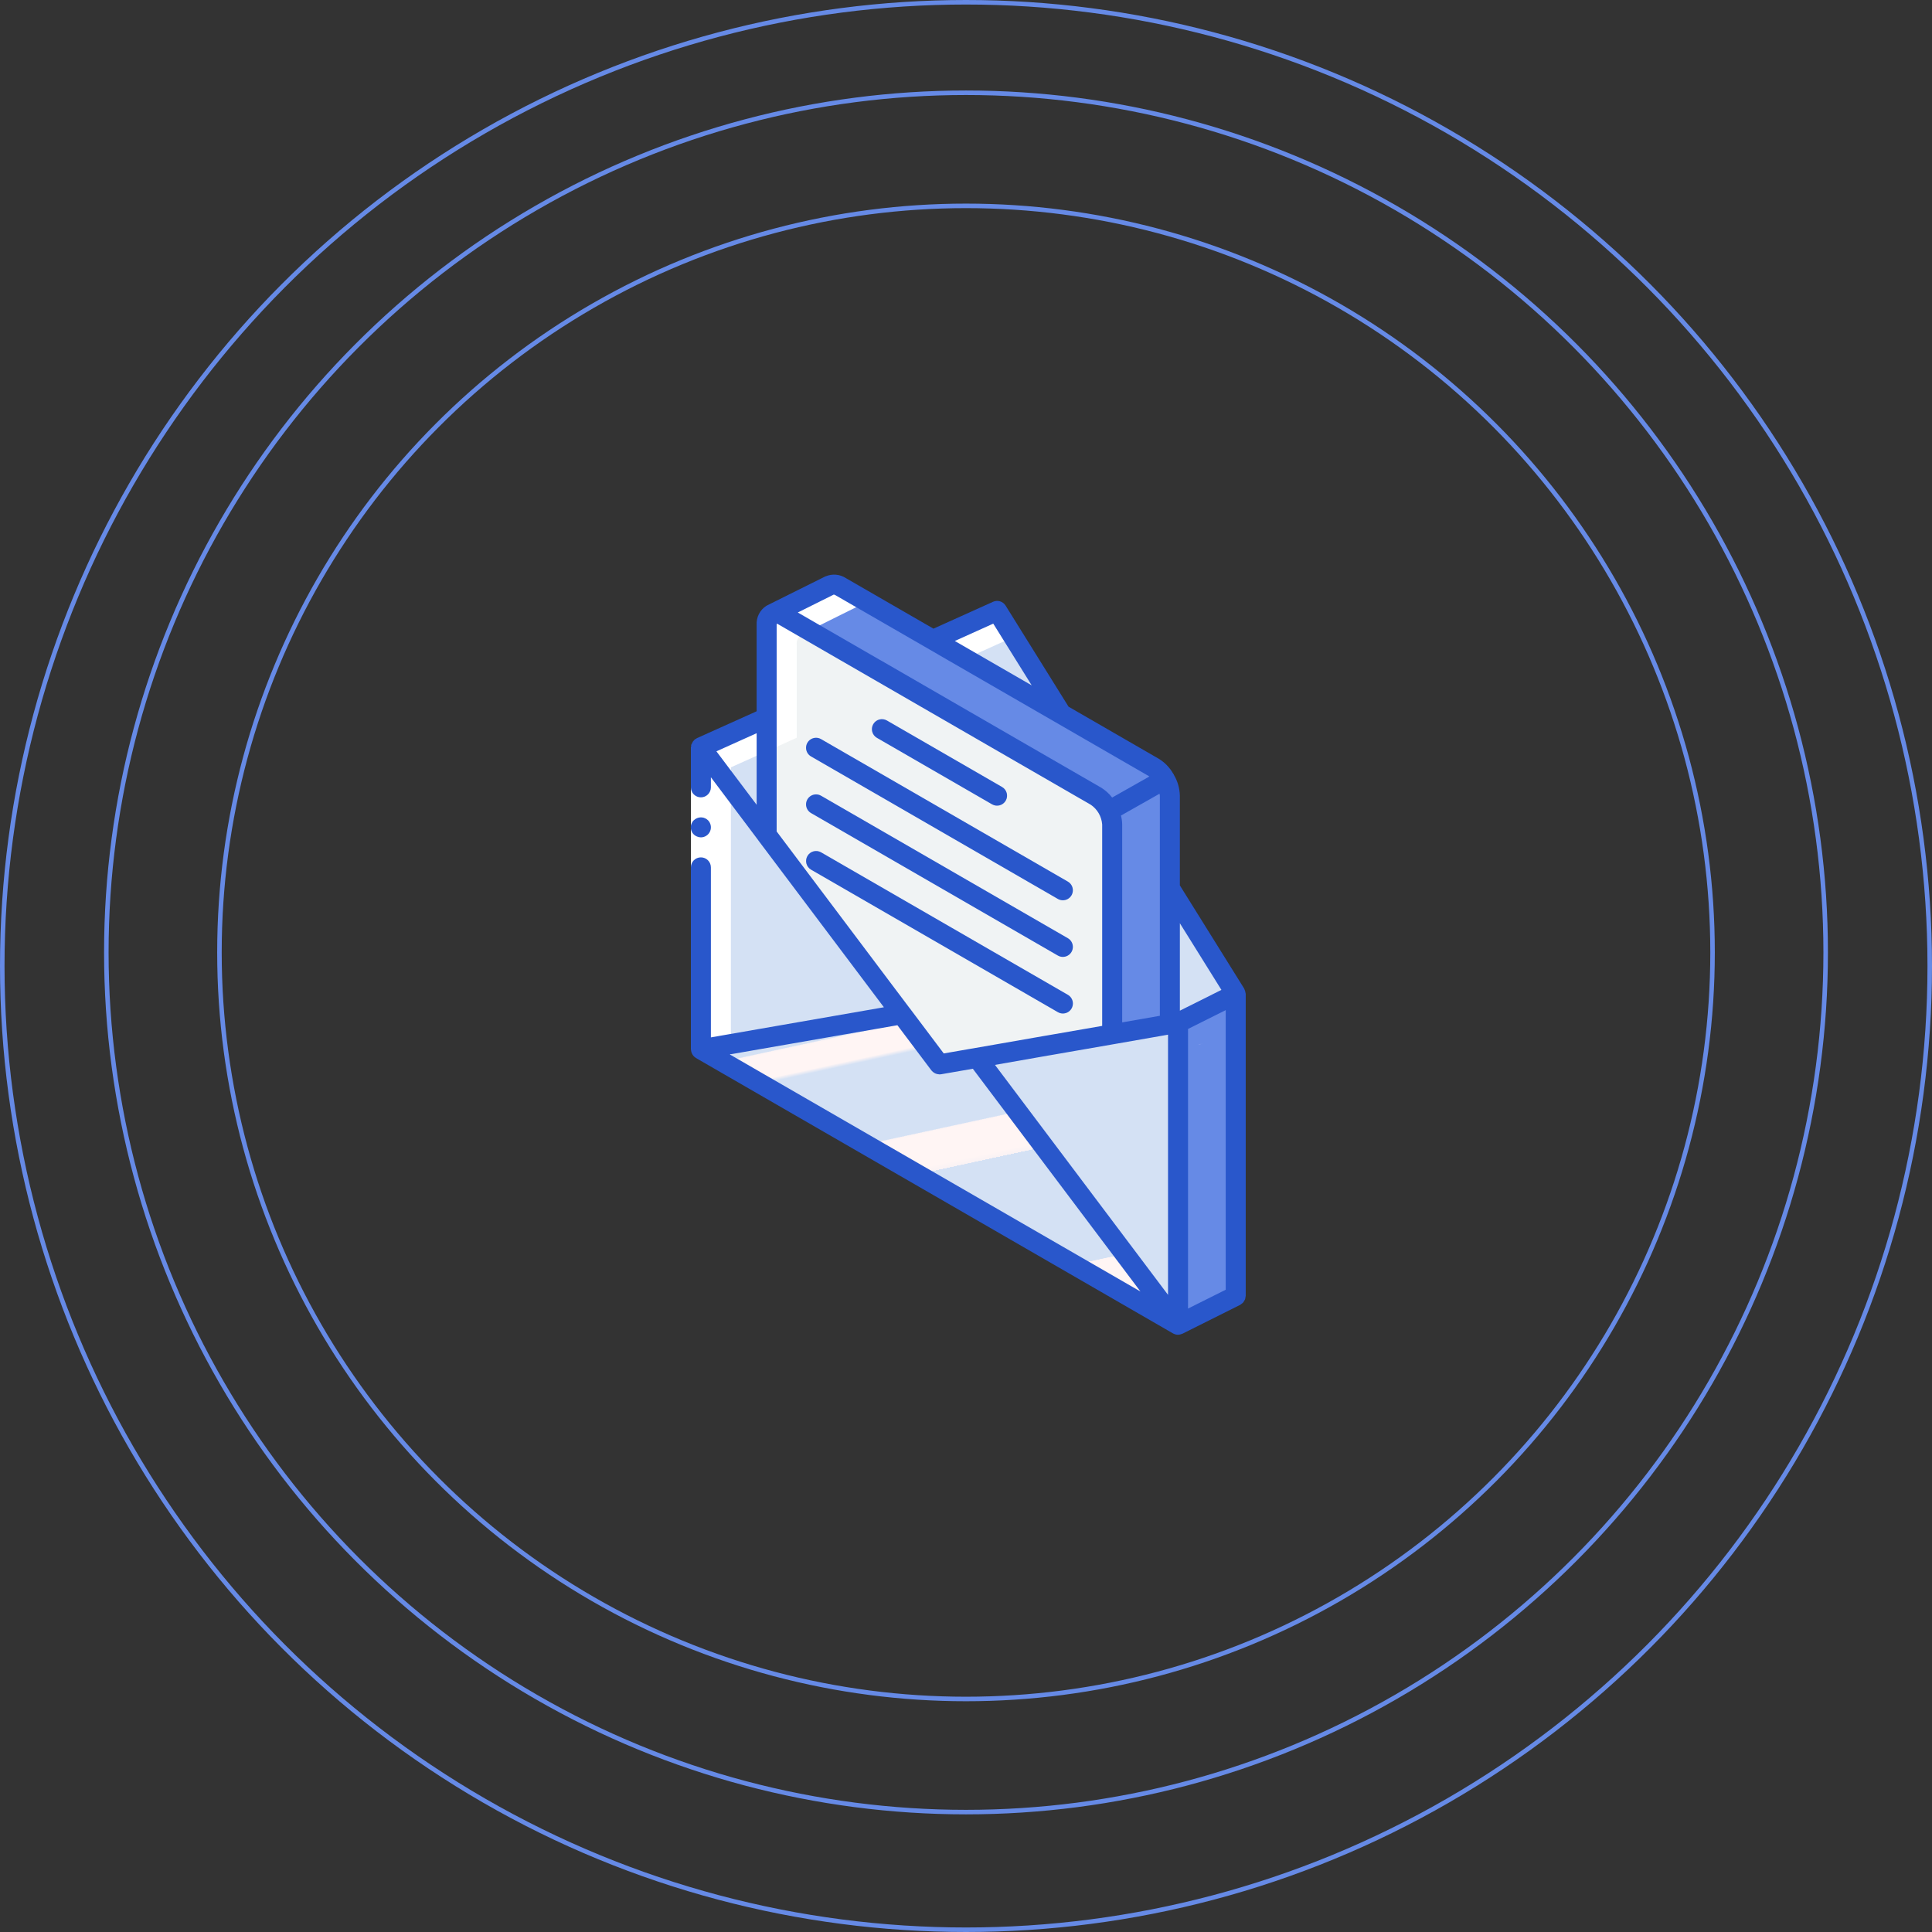 <svg xmlns="http://www.w3.org/2000/svg" width="427" height="427" viewBox="0 0 427 427" fill="none"><rect x="0" y="0" width="427" height="427" fill="#333333" stroke="none"/><g clip-path="url(#clip0_213_378)"><path d="M258.559 196.322V175.826C258.513 174.541 258.132 173.291 257.453 172.2C256.858 171.117 255.989 170.21 254.933 169.569L234.569 157.828L213.344 145.557L234.591 157.806L220.375 135.011C220.375 135.011 211.774 138.902 206.18 141.423L185.839 129.682C185.062 129.072 183.991 129.001 183.141 129.505L183.053 129.549L170.649 135.718V135.74C169.81 136.227 169.341 137.165 169.455 138.128V158.625C168.969 158.846 168.504 159.045 168.018 159.266L167.664 159.443C162.004 161.985 154.906 165.169 154.906 165.169V231.92L195.899 255.556L260.372 292.789L273.107 286.421V219.671L258.559 196.322ZM258.559 226.37C258.425 226.374 258.292 226.389 258.161 226.414L258.559 226.348C258.802 226.304 259.045 226.282 259.244 226.237C259.013 226.262 258.783 226.307 258.559 226.37Z" fill="#D4E1F4"></path><path d="M195.899 255.556L154.906 231.92V231.898L195.899 255.556Z" fill="url(#paint0_linear_213_378)"></path><path d="M169.455 158.625V184.493L167.664 182.128L154.906 165.169C154.906 165.169 162.004 161.985 167.664 159.443L168.018 159.266C168.504 159.045 168.968 158.845 169.455 158.625Z" fill="#D4E1F4"></path><path d="M273.111 219.671L260.375 226.038C260.375 226.038 259.955 226.105 259.248 226.237C259.049 226.282 258.806 226.304 258.562 226.348V196.322L273.111 219.671Z" fill="#D4E1F4"></path><path d="M260.372 292.789L195.899 255.556L154.906 231.898L199.304 224.181L207.639 235.236V235.258L212.923 234.33L214.736 234.02L215.953 233.799L260.372 292.789Z" fill="url(#paint1_linear_213_378)"></path><path d="M212.925 234.33L207.641 235.258V235.236L212.925 234.33Z" fill="url(#paint2_linear_213_378)"></path><path d="M273.11 219.671V286.421L260.375 292.789V226.038L273.11 219.671Z" fill="#668AE6"></path><path d="M234.591 157.806L213.343 145.557L209.386 143.258L208.722 142.882L208.479 142.75L208.457 142.728L206.18 141.423C211.773 138.902 220.375 135.011 220.375 135.011L234.591 157.806Z" fill="#D4E1F4"></path><path d="M183.384 129.373L183.141 129.505Z" fill="url(#paint3_linear_213_378)"></path><path d="M170.651 135.718L170.562 135.763Z" fill="url(#paint4_linear_213_378)"></path><path d="M245.822 182.216V228.603L231.495 231.08H231.473L229.417 231.455L221.081 232.914L215.974 233.799H215.952L214.736 234.02L212.923 234.33L207.639 235.236L199.303 224.181L196.539 220.511L169.454 184.515V138.128C169.34 137.165 169.81 136.227 170.648 135.74C171.468 135.436 172.384 135.552 173.103 136.05L182.19 141.312L193.444 147.79L221.833 164.196L242.175 175.937C243.443 176.72 244.445 177.869 245.049 179.231C245.531 180.154 245.796 181.175 245.822 182.216Z" fill="#F0F3F4"></path><path d="M257.453 172.2C256.858 171.117 255.988 170.21 254.932 169.569L234.569 157.828L213.343 145.557L209.385 143.258L208.722 142.882L208.479 142.75L208.457 142.728L206.179 141.423L185.838 129.682C185.062 129.072 183.99 129.001 183.141 129.505L183.052 129.549L170.648 135.718V135.74C171.468 135.436 172.384 135.552 173.103 136.05L182.19 141.312L193.444 147.79L221.834 164.196L242.175 175.937C243.443 176.72 244.445 177.869 245.049 179.231C245.532 180.154 245.797 181.175 245.823 182.216V228.603C246.177 228.537 246.553 228.471 246.951 228.404C247.327 228.338 247.725 228.249 248.101 228.183C248.454 228.117 248.808 228.051 249.162 228.006C249.222 228.009 249.281 228.001 249.339 227.984C249.648 227.918 249.958 227.874 250.245 227.829C250.864 227.719 251.484 227.608 252.081 227.498C252.39 227.431 252.678 227.387 252.987 227.343C253.584 227.232 254.159 227.121 254.712 227.033H254.734C255.286 226.923 255.817 226.834 256.326 226.746C257.011 226.635 257.63 226.524 258.161 226.414L258.559 226.348V175.826C258.513 174.541 258.132 173.291 257.453 172.2Z" fill="url(#paint5_linear_213_378)"></path><path d="M195.899 255.556L154.906 231.92V231.898L195.899 255.556Z" fill="url(#paint6_linear_213_378)"></path><path d="M212.925 234.33L207.641 235.258V235.236L212.925 234.33Z" fill="url(#paint7_linear_213_378)"></path><path d="M183.384 129.373L183.141 129.505Z" fill="url(#paint8_linear_213_378)"></path><path d="M170.651 135.718L170.562 135.763Z" fill="url(#paint9_linear_213_378)"></path><path d="M245.822 182.216V228.603L231.495 231.08H231.473L229.417 231.455L221.081 232.914L215.974 233.799H215.952L214.736 234.02L212.923 234.33L207.639 235.236L199.303 224.181L196.539 220.511L169.454 184.515V138.128C169.34 137.165 169.81 136.227 170.648 135.74C171.468 135.436 172.384 135.552 173.103 136.05L182.19 141.312L193.444 147.79L221.833 164.196L242.175 175.937C243.443 176.72 244.445 177.869 245.049 179.231C245.531 180.154 245.796 181.175 245.822 182.216Z" fill="#F0F3F4"></path><path d="M257.453 172.2C256.858 171.117 255.988 170.21 254.932 169.569L234.569 157.828L213.343 145.557L209.385 143.258L208.722 142.882L208.479 142.75L208.457 142.728L206.179 141.423L185.838 129.682C185.062 129.072 183.99 129.001 183.141 129.505L183.052 129.549L170.648 135.718V135.74C171.468 135.436 172.384 135.552 173.103 136.05L182.19 141.312L193.444 147.79L221.834 164.196L242.175 175.937C243.443 176.72 244.445 177.869 245.049 179.231C245.532 180.154 245.797 181.175 245.823 182.216V228.603C246.177 228.537 246.553 228.471 246.951 228.404C247.327 228.338 247.725 228.249 248.101 228.183C248.454 228.117 248.808 228.051 249.162 228.006C249.222 228.009 249.281 228.001 249.339 227.984C249.648 227.918 249.958 227.874 250.245 227.829C250.864 227.719 251.484 227.608 252.081 227.498C252.39 227.431 252.678 227.387 252.987 227.343C253.584 227.232 254.159 227.121 254.712 227.033H254.734C255.286 226.923 255.817 226.834 256.326 226.746C257.011 226.635 257.63 226.524 258.161 226.414L258.559 226.348V175.826C258.513 174.541 258.132 173.291 257.453 172.2Z" fill="#668AE6"></path><path d="M220.365 178.064C219.977 178.065 219.597 177.963 219.261 177.769L193.808 163.071C192.751 162.46 192.389 161.108 193 160.051C193.61 158.993 194.962 158.631 196.019 159.241L221.472 173.938C222.34 174.439 222.762 175.459 222.503 176.427C222.243 177.394 221.366 178.066 220.365 178.064Z" fill="#D4E1F4"></path><path d="M234.912 198.974C234.525 198.974 234.144 198.872 233.809 198.678L179.263 167.187C178.578 166.792 178.156 166.062 178.156 165.272C178.156 164.481 178.578 163.751 179.262 163.356C179.946 162.961 180.79 162.961 181.474 163.356L236.02 194.848C236.887 195.349 237.31 196.37 237.05 197.337C236.791 198.303 235.914 198.975 234.912 198.974Z" fill="#D4E1F4"></path><path d="M234.912 211.487C234.525 211.487 234.144 211.385 233.808 211.191L179.263 179.699C178.578 179.304 178.156 178.574 178.156 177.784C178.156 176.993 178.578 176.263 179.262 175.868C179.947 175.473 180.79 175.473 181.474 175.869L236.02 207.361C236.887 207.861 237.31 208.882 237.05 209.849C236.79 210.816 235.913 211.488 234.912 211.487Z" fill="#D4E1F4"></path><path d="M234.912 223.999C234.525 224 234.144 223.898 233.809 223.704L179.263 192.212C178.578 191.817 178.156 191.087 178.156 190.297C178.156 189.506 178.578 188.776 179.262 188.381C179.947 187.986 180.79 187.986 181.474 188.382L236.02 219.874C236.887 220.374 237.31 221.395 237.05 222.362C236.791 223.328 235.914 224.001 234.912 223.999Z" fill="#D4E1F4"></path><path d="M265.195 230.792C265.419 230.729 265.649 230.684 265.88 230.659C265.681 230.704 265.438 230.726 265.195 230.77L264.797 230.836C264.928 230.811 265.061 230.796 265.195 230.792Z" fill="white"></path><path d="M241.224 162.228L219.977 149.979L241.202 162.25L256.796 171.241C256.292 170.566 255.659 169.997 254.933 169.569L240.676 161.349L241.224 162.228Z" fill="white"></path><path d="M161.54 169.591C161.54 169.591 168.637 166.407 174.298 163.865L174.651 163.688C175.138 163.466 175.602 163.268 176.088 163.046V142.55C175.975 141.587 176.444 140.649 177.282 140.162V140.14L189.686 133.972L189.775 133.927C190.624 133.424 191.696 133.494 192.472 134.104L212.814 145.845L213.391 145.585C216.809 144.044 221.135 142.089 223.985 140.8L220.375 135.011C220.375 135.011 211.774 138.902 206.18 141.423L185.839 129.682C185.063 129.072 183.991 129.001 183.141 129.505L183.053 129.549L170.649 135.718V135.74C169.81 136.227 169.341 137.165 169.455 138.128V158.625C168.969 158.846 168.504 159.045 168.018 159.266L167.664 159.443C162.004 161.985 154.906 165.169 154.906 165.169V231.92L161.539 235.744L161.54 169.591Z" fill="white"></path><path d="M157.117 165.169V193.912V231.911H152.695V193.912V165.169H157.117Z" fill="white"></path><path d="M152.695 231.912H152.722C152.718 232.326 152.836 232.732 153.061 233.08C153.107 233.16 153.158 233.237 153.214 233.31C153.365 233.493 153.543 233.651 153.744 233.777C153.767 233.791 153.778 233.815 153.802 233.828L210.315 266.451L259.25 294.704C259.393 294.782 259.543 294.844 259.7 294.889C259.725 294.897 259.747 294.912 259.772 294.919C259.962 294.972 260.158 294.999 260.355 295L260.358 295L260.362 295H260.363H260.364L260.366 295C260.641 294.993 260.911 294.935 261.164 294.829C261.208 294.812 261.25 294.801 261.293 294.781C261.311 294.772 261.332 294.776 261.35 294.767L274.1 288.393C274.188 288.335 274.272 288.27 274.35 288.198C274.485 288.115 274.611 288.017 274.725 287.906C274.89 287.68 275.038 287.441 275.166 287.192C275.214 287.04 275.246 286.883 275.26 286.724C275.289 286.623 275.309 286.52 275.323 286.415V219.672C275.323 219.616 275.295 219.568 275.29 219.512C275.252 219.215 275.168 218.926 275.043 218.654C275.018 218.606 275.017 218.549 274.988 218.502L260.767 195.687V175.836C260.724 174.223 260.27 172.647 259.447 171.259C259.425 171.213 259.426 171.161 259.4 171.116C259.373 171.068 259.327 171.042 259.297 170.997C258.517 169.617 257.39 168.464 256.027 167.653L236.164 156.186L222.256 133.852C221.673 132.909 220.479 132.546 219.47 133.006L206.309 138.942L186.96 127.777C185.627 126.907 183.949 126.758 182.483 127.38C182.455 127.393 182.424 127.389 182.396 127.403L169.577 133.788C169.552 133.8 169.538 133.823 169.515 133.836C169.477 133.856 169.433 133.861 169.395 133.883C167.955 134.796 167.126 136.42 167.229 138.122V157.194L167.139 157.235C167.095 157.252 166.785 157.397 166.746 157.418C161.097 159.966 154.002 163.153 154.002 163.153C153.934 163.184 153.892 163.248 153.828 163.284C153.743 163.318 153.659 163.358 153.579 163.404C153.513 163.468 153.451 163.538 153.395 163.61C153.3 163.699 153.213 163.797 153.136 163.901C153.012 164.141 152.889 164.38 152.765 164.619C152.755 164.657 152.769 164.696 152.762 164.734C152.738 164.878 152.729 165.024 152.735 165.17H152.695V174.014C152.695 175.236 153.685 176.225 154.906 176.225C156.128 176.225 157.117 175.236 157.117 174.014V171.784L167.549 185.652C167.588 185.715 167.629 185.775 167.674 185.835L195.354 222.62L157.117 229.278V191.702C157.117 190.481 156.128 189.491 154.906 189.491C153.685 189.491 152.695 190.481 152.695 191.702V231.912ZM171.651 161.175V138.121C171.65 138.021 171.658 137.92 171.673 137.821C171.783 137.863 171.89 137.914 171.99 137.975L216.677 163.775L220.713 166.107L220.724 166.111L241.083 177.865C242.538 178.857 243.463 180.456 243.596 182.212V226.737L231.213 228.887C231.17 228.892 231.127 228.898 231.086 228.905L215.614 231.609C215.601 231.611 215.589 231.608 215.576 231.61L208.584 232.828L201.073 222.846C201.061 222.83 201.044 222.82 201.031 222.804L198.3 219.173L198.285 219.159L171.652 183.765L171.651 161.175ZM256.275 175.424C256.306 175.56 256.33 175.698 256.346 175.836V224.506L248.018 225.963V182.212C248.008 181.548 247.918 180.888 247.75 180.246L256.275 175.424ZM270.901 285.048L262.573 289.212V227.415L270.901 223.25V285.048ZM231.742 233.279C231.783 233.275 231.824 233.269 231.865 233.262L246.182 230.775L246.189 230.775L246.634 230.696L246.919 230.647C247.011 230.631 247.103 230.614 247.197 230.598L257.233 228.841L258.151 228.68V286.183L219.903 235.358L231.742 233.279ZM269.951 218.78L260.768 223.373V204.048L269.951 218.78ZM219.525 137.832L228.026 151.478L211.027 141.665L219.525 137.832ZM205.485 143.572L207.219 144.573C207.268 144.606 207.318 144.638 207.369 144.668L253.854 171.503C253.91 171.534 253.967 171.582 254.023 171.619L245.799 176.272C245.111 175.37 244.256 174.608 243.281 174.029L221.077 161.21L194.534 145.873C194.519 145.864 194.501 145.865 194.486 145.857L176.323 135.371L184.285 131.405C184.446 131.445 184.599 131.511 184.738 131.601L205.485 143.572ZM167.23 162.05V177.869L159.13 167.106L158.338 166.053C160.594 165.038 164.03 163.492 167.23 162.05ZM198.339 226.588L205.857 236.579C206.048 236.822 206.288 237.021 206.562 237.164C206.611 237.191 206.654 237.221 206.706 237.244C206.969 237.364 207.253 237.43 207.542 237.441C207.57 237.442 207.595 237.46 207.624 237.46C207.75 237.46 207.877 237.449 208.001 237.427L215.01 236.21L252.058 285.442L195.754 252.939L161.291 233.042L198.339 226.588Z" fill="#2957CB"></path><path d="M154.909 185.069C155.803 185.065 156.608 184.526 156.951 183.7C157.294 182.875 157.107 181.924 156.479 181.288L156.147 181.023C156.024 180.939 155.89 180.871 155.749 180.823C155.624 180.759 155.489 180.715 155.351 180.691C155.205 180.666 155.057 180.652 154.909 180.647C154.324 180.655 153.763 180.884 153.339 181.288C152.803 181.805 152.567 182.56 152.715 183.29C152.863 184.02 153.373 184.624 154.068 184.892C154.334 185.005 154.62 185.066 154.909 185.069Z" fill="#2957CB"></path><path d="M193.808 163.071L219.261 177.769C220.319 178.378 221.67 178.016 222.281 176.958C222.891 175.901 222.529 174.549 221.472 173.938L196.019 159.241C194.961 158.631 193.61 158.993 193 160.051C192.389 161.108 192.751 162.46 193.808 163.071Z" fill="#2957CB"></path><path d="M179.255 167.186L233.801 198.678C234.485 199.074 235.328 199.074 236.013 198.679C236.697 198.284 237.119 197.553 237.118 196.763C237.118 195.973 236.696 195.243 236.012 194.848L181.466 163.356C180.782 162.961 179.939 162.96 179.254 163.355C178.57 163.751 178.148 164.481 178.148 165.271C178.148 166.061 178.57 166.792 179.255 167.186Z" fill="#2957CB"></path><path d="M179.255 179.699L233.801 211.191C234.485 211.586 235.328 211.586 236.013 211.191C236.697 210.796 237.119 210.066 237.118 209.276C237.118 208.485 236.696 207.755 236.012 207.361L181.466 175.869C180.782 175.473 179.939 175.473 179.254 175.868C178.57 176.263 178.148 176.993 178.148 177.784C178.148 178.574 178.57 179.304 179.255 179.699Z" fill="#2957CB"></path><path d="M233.807 223.703C234.491 224.099 235.335 224.099 236.019 223.704C236.704 223.309 237.125 222.578 237.125 221.788C237.125 220.998 236.703 220.268 236.018 219.873L181.473 188.381C180.415 187.771 179.063 188.134 178.453 189.192C177.842 190.249 178.204 191.601 179.262 192.212L233.807 223.703Z" fill="#2957CB"></path></g><circle cx="213.5" cy="210.5" r="165" stroke="#668AE6"></circle><circle cx="213.5" cy="210.5" r="190" stroke="#668AE6"></circle><circle cx="213.5" cy="213.5" r="213" stroke="#668AE6"></circle><defs><linearGradient id="paint0_linear_213_378" x1="165.153" y1="225.985" x2="172.466" y2="264.013" gradientUnits="userSpaceOnUse"><stop stop-color="#D4E1F4"></stop><stop offset="0.172" stop-color="#D4E1F4"></stop><stop offset="0.2" stop-color="#D4E1F4"></stop><stop offset="0.2" stop-color="#DAE4F4"></stop><stop offset="0.201" stop-color="#EBEBF4"></stop><stop offset="0.201" stop-color="#F6F1F4"></stop><stop offset="0.202" stop-color="#FDF4F4"></stop><stop offset="0.205" stop-color="#FFF5F4"></stop><stop offset="0.252" stop-color="#FFF5F4"></stop><stop offset="0.26" stop-color="#D4E1F4"></stop><stop offset="0.397" stop-color="#D4E1F4"></stop><stop offset="0.42" stop-color="#D4E1F4"></stop><stop offset="0.42" stop-color="#DAE4F4"></stop><stop offset="0.421" stop-color="#EBEBF4"></stop><stop offset="0.421" stop-color="#F6F1F4"></stop><stop offset="0.422" stop-color="#FDF4F4"></stop><stop offset="0.425" stop-color="#FFF5F4"></stop><stop offset="0.489" stop-color="#FFF5F4"></stop><stop offset="0.5" stop-color="#F9F2F4"></stop><stop offset="0.5" stop-color="#E8EBF4"></stop><stop offset="0.5" stop-color="#DDE5F4"></stop><stop offset="0.5" stop-color="#D6E2F4"></stop><stop offset="0.501" stop-color="#D4E1F4"></stop><stop offset="0.706" stop-color="#D4E1F4"></stop><stop offset="0.74" stop-color="#D4E1F4"></stop><stop offset="0.741" stop-color="#FFF5F4"></stop><stop offset="0.835" stop-color="#FFF5F4"></stop><stop offset="0.85" stop-color="#FFF5F4"></stop><stop offset="0.851" stop-color="#D4E1F4"></stop></linearGradient><linearGradient id="paint1_linear_213_378" x1="179.498" y1="207.411" x2="203.174" y2="316.639" gradientUnits="userSpaceOnUse"><stop stop-color="#D4E1F4"></stop><stop offset="0.172" stop-color="#D4E1F4"></stop><stop offset="0.2" stop-color="#D4E1F4"></stop><stop offset="0.2" stop-color="#DAE4F4"></stop><stop offset="0.201" stop-color="#EBEBF4"></stop><stop offset="0.201" stop-color="#F6F1F4"></stop><stop offset="0.202" stop-color="#FDF4F4"></stop><stop offset="0.205" stop-color="#FFF5F4"></stop><stop offset="0.252" stop-color="#FFF5F4"></stop><stop offset="0.26" stop-color="#D4E1F4"></stop><stop offset="0.397" stop-color="#D4E1F4"></stop><stop offset="0.42" stop-color="#D4E1F4"></stop><stop offset="0.42" stop-color="#DAE4F4"></stop><stop offset="0.421" stop-color="#EBEBF4"></stop><stop offset="0.421" stop-color="#F6F1F4"></stop><stop offset="0.422" stop-color="#FDF4F4"></stop><stop offset="0.425" stop-color="#FFF5F4"></stop><stop offset="0.489" stop-color="#FFF5F4"></stop><stop offset="0.5" stop-color="#F9F2F4"></stop><stop offset="0.5" stop-color="#E8EBF4"></stop><stop offset="0.5" stop-color="#DDE5F4"></stop><stop offset="0.5" stop-color="#D6E2F4"></stop><stop offset="0.501" stop-color="#D4E1F4"></stop><stop offset="0.706" stop-color="#D4E1F4"></stop><stop offset="0.74" stop-color="#D4E1F4"></stop><stop offset="0.741" stop-color="#FFF5F4"></stop><stop offset="0.835" stop-color="#FFF5F4"></stop><stop offset="0.85" stop-color="#FFF5F4"></stop><stop offset="0.851" stop-color="#D4E1F4"></stop></linearGradient><linearGradient id="paint2_linear_213_378" x1="208.963" y1="234.09" x2="209.053" y2="235.632" gradientUnits="userSpaceOnUse"><stop stop-color="#D4E1F4"></stop><stop offset="0.172" stop-color="#D4E1F4"></stop><stop offset="0.2" stop-color="#D4E1F4"></stop><stop offset="0.2" stop-color="#DAE4F4"></stop><stop offset="0.201" stop-color="#EBEBF4"></stop><stop offset="0.201" stop-color="#F6F1F4"></stop><stop offset="0.202" stop-color="#FDF4F4"></stop><stop offset="0.205" stop-color="#FFF5F4"></stop><stop offset="0.252" stop-color="#FFF5F4"></stop><stop offset="0.26" stop-color="#D4E1F4"></stop><stop offset="0.397" stop-color="#D4E1F4"></stop><stop offset="0.42" stop-color="#D4E1F4"></stop><stop offset="0.42" stop-color="#DAE4F4"></stop><stop offset="0.421" stop-color="#EBEBF4"></stop><stop offset="0.421" stop-color="#F6F1F4"></stop><stop offset="0.422" stop-color="#FDF4F4"></stop><stop offset="0.425" stop-color="#FFF5F4"></stop><stop offset="0.489" stop-color="#FFF5F4"></stop><stop offset="0.5" stop-color="#F9F2F4"></stop><stop offset="0.5" stop-color="#E8EBF4"></stop><stop offset="0.5" stop-color="#DDE5F4"></stop><stop offset="0.5" stop-color="#D6E2F4"></stop><stop offset="0.501" stop-color="#D4E1F4"></stop><stop offset="0.706" stop-color="#D4E1F4"></stop><stop offset="0.74" stop-color="#D4E1F4"></stop><stop offset="0.741" stop-color="#FFF5F4"></stop><stop offset="0.835" stop-color="#FFF5F4"></stop><stop offset="0.85" stop-color="#FFF5F4"></stop><stop offset="0.851" stop-color="#D4E1F4"></stop></linearGradient><linearGradient id="paint3_linear_213_378" x1="183.202" y1="129.34" x2="183.24" y2="129.555" gradientUnits="userSpaceOnUse"><stop stop-color="#D4E1F4"></stop><stop offset="0.172" stop-color="#D4E1F4"></stop><stop offset="0.2" stop-color="#D4E1F4"></stop><stop offset="0.2" stop-color="#DAE4F4"></stop><stop offset="0.201" stop-color="#EBEBF4"></stop><stop offset="0.201" stop-color="#F6F1F4"></stop><stop offset="0.202" stop-color="#FDF4F4"></stop><stop offset="0.205" stop-color="#FFF5F4"></stop><stop offset="0.252" stop-color="#FFF5F4"></stop><stop offset="0.26" stop-color="#D4E1F4"></stop><stop offset="0.397" stop-color="#D4E1F4"></stop><stop offset="0.42" stop-color="#D4E1F4"></stop><stop offset="0.42" stop-color="#DAE4F4"></stop><stop offset="0.421" stop-color="#EBEBF4"></stop><stop offset="0.421" stop-color="#F6F1F4"></stop><stop offset="0.422" stop-color="#FDF4F4"></stop><stop offset="0.425" stop-color="#FFF5F4"></stop><stop offset="0.489" stop-color="#FFF5F4"></stop><stop offset="0.5" stop-color="#F9F2F4"></stop><stop offset="0.5" stop-color="#E8EBF4"></stop><stop offset="0.5" stop-color="#DDE5F4"></stop><stop offset="0.5" stop-color="#D6E2F4"></stop><stop offset="0.501" stop-color="#D4E1F4"></stop><stop offset="0.706" stop-color="#D4E1F4"></stop><stop offset="0.74" stop-color="#D4E1F4"></stop><stop offset="0.741" stop-color="#FFF5F4"></stop><stop offset="0.835" stop-color="#FFF5F4"></stop><stop offset="0.85" stop-color="#FFF5F4"></stop><stop offset="0.851" stop-color="#D4E1F4"></stop></linearGradient><linearGradient id="paint4_linear_213_378" x1="170.585" y1="135.703" x2="170.597" y2="135.774" gradientUnits="userSpaceOnUse"><stop stop-color="#D4E1F4"></stop><stop offset="0.172" stop-color="#D4E1F4"></stop><stop offset="0.2" stop-color="#D4E1F4"></stop><stop offset="0.2" stop-color="#DAE4F4"></stop><stop offset="0.201" stop-color="#EBEBF4"></stop><stop offset="0.201" stop-color="#F6F1F4"></stop><stop offset="0.202" stop-color="#FDF4F4"></stop><stop offset="0.205" stop-color="#FFF5F4"></stop><stop offset="0.252" stop-color="#FFF5F4"></stop><stop offset="0.26" stop-color="#D4E1F4"></stop><stop offset="0.397" stop-color="#D4E1F4"></stop><stop offset="0.42" stop-color="#D4E1F4"></stop><stop offset="0.42" stop-color="#DAE4F4"></stop><stop offset="0.421" stop-color="#EBEBF4"></stop><stop offset="0.421" stop-color="#F6F1F4"></stop><stop offset="0.422" stop-color="#FDF4F4"></stop><stop offset="0.425" stop-color="#FFF5F4"></stop><stop offset="0.489" stop-color="#FFF5F4"></stop><stop offset="0.5" stop-color="#F9F2F4"></stop><stop offset="0.5" stop-color="#E8EBF4"></stop><stop offset="0.5" stop-color="#DDE5F4"></stop><stop offset="0.5" stop-color="#D6E2F4"></stop><stop offset="0.501" stop-color="#D4E1F4"></stop><stop offset="0.706" stop-color="#D4E1F4"></stop><stop offset="0.74" stop-color="#D4E1F4"></stop><stop offset="0.741" stop-color="#FFF5F4"></stop><stop offset="0.835" stop-color="#FFF5F4"></stop><stop offset="0.85" stop-color="#FFF5F4"></stop><stop offset="0.851" stop-color="#D4E1F4"></stop></linearGradient><linearGradient id="paint5_linear_213_378" x1="198.87" y1="101.961" x2="253.565" y2="247.089" gradientUnits="userSpaceOnUse"><stop stop-color="#D4E1F4"></stop><stop offset="0.172" stop-color="#D4E1F4"></stop><stop offset="0.2" stop-color="#D4E1F4"></stop><stop offset="0.2" stop-color="#DAE4F4"></stop><stop offset="0.201" stop-color="#EBEBF4"></stop><stop offset="0.201" stop-color="#F6F1F4"></stop><stop offset="0.202" stop-color="#FDF4F4"></stop><stop offset="0.205" stop-color="#FFF5F4"></stop><stop offset="0.252" stop-color="#FFF5F4"></stop><stop offset="0.26" stop-color="#D4E1F4"></stop><stop offset="0.397" stop-color="#D4E1F4"></stop><stop offset="0.42" stop-color="#D4E1F4"></stop><stop offset="0.42" stop-color="#DAE4F4"></stop><stop offset="0.421" stop-color="#EBEBF4"></stop><stop offset="0.421" stop-color="#F6F1F4"></stop><stop offset="0.422" stop-color="#FDF4F4"></stop><stop offset="0.425" stop-color="#FFF5F4"></stop><stop offset="0.489" stop-color="#FFF5F4"></stop><stop offset="0.5" stop-color="#F9F2F4"></stop><stop offset="0.5" stop-color="#E8EBF4"></stop><stop offset="0.5" stop-color="#DDE5F4"></stop><stop offset="0.5" stop-color="#D6E2F4"></stop><stop offset="0.501" stop-color="#D4E1F4"></stop><stop offset="0.706" stop-color="#D4E1F4"></stop><stop offset="0.74" stop-color="#D4E1F4"></stop><stop offset="0.741" stop-color="#FFF5F4"></stop><stop offset="0.835" stop-color="#FFF5F4"></stop><stop offset="0.85" stop-color="#FFF5F4"></stop><stop offset="0.851" stop-color="#D4E1F4"></stop></linearGradient><linearGradient id="paint6_linear_213_378" x1="165.153" y1="225.985" x2="172.466" y2="264.013" gradientUnits="userSpaceOnUse"><stop stop-color="#D4E1F4"></stop><stop offset="0.172" stop-color="#D4E1F4"></stop><stop offset="0.2" stop-color="#D4E1F4"></stop><stop offset="0.2" stop-color="#DAE4F4"></stop><stop offset="0.201" stop-color="#EBEBF4"></stop><stop offset="0.201" stop-color="#F6F1F4"></stop><stop offset="0.202" stop-color="#FDF4F4"></stop><stop offset="0.205" stop-color="#FFF5F4"></stop><stop offset="0.252" stop-color="#FFF5F4"></stop><stop offset="0.26" stop-color="#D4E1F4"></stop><stop offset="0.397" stop-color="#D4E1F4"></stop><stop offset="0.42" stop-color="#D4E1F4"></stop><stop offset="0.42" stop-color="#DAE4F4"></stop><stop offset="0.421" stop-color="#EBEBF4"></stop><stop offset="0.421" stop-color="#F6F1F4"></stop><stop offset="0.422" stop-color="#FDF4F4"></stop><stop offset="0.425" stop-color="#FFF5F4"></stop><stop offset="0.489" stop-color="#FFF5F4"></stop><stop offset="0.5" stop-color="#F9F2F4"></stop><stop offset="0.5" stop-color="#E8EBF4"></stop><stop offset="0.5" stop-color="#DDE5F4"></stop><stop offset="0.5" stop-color="#D6E2F4"></stop><stop offset="0.501" stop-color="#D4E1F4"></stop><stop offset="0.706" stop-color="#D4E1F4"></stop><stop offset="0.74" stop-color="#D4E1F4"></stop><stop offset="0.741" stop-color="#FFF5F4"></stop><stop offset="0.835" stop-color="#FFF5F4"></stop><stop offset="0.85" stop-color="#FFF5F4"></stop><stop offset="0.851" stop-color="#D4E1F4"></stop></linearGradient><linearGradient id="paint7_linear_213_378" x1="208.963" y1="234.09" x2="209.053" y2="235.632" gradientUnits="userSpaceOnUse"><stop stop-color="#D4E1F4"></stop><stop offset="0.172" stop-color="#D4E1F4"></stop><stop offset="0.2" stop-color="#D4E1F4"></stop><stop offset="0.2" stop-color="#DAE4F4"></stop><stop offset="0.201" stop-color="#EBEBF4"></stop><stop offset="0.201" stop-color="#F6F1F4"></stop><stop offset="0.202" stop-color="#FDF4F4"></stop><stop offset="0.205" stop-color="#FFF5F4"></stop><stop offset="0.252" stop-color="#FFF5F4"></stop><stop offset="0.26" stop-color="#D4E1F4"></stop><stop offset="0.397" stop-color="#D4E1F4"></stop><stop offset="0.42" stop-color="#D4E1F4"></stop><stop offset="0.42" stop-color="#DAE4F4"></stop><stop offset="0.421" stop-color="#EBEBF4"></stop><stop offset="0.421" stop-color="#F6F1F4"></stop><stop offset="0.422" stop-color="#FDF4F4"></stop><stop offset="0.425" stop-color="#FFF5F4"></stop><stop offset="0.489" stop-color="#FFF5F4"></stop><stop offset="0.5" stop-color="#F9F2F4"></stop><stop offset="0.5" stop-color="#E8EBF4"></stop><stop offset="0.5" stop-color="#DDE5F4"></stop><stop offset="0.5" stop-color="#D6E2F4"></stop><stop offset="0.501" stop-color="#D4E1F4"></stop><stop offset="0.706" stop-color="#D4E1F4"></stop><stop offset="0.74" stop-color="#D4E1F4"></stop><stop offset="0.741" stop-color="#FFF5F4"></stop><stop offset="0.835" stop-color="#FFF5F4"></stop><stop offset="0.85" stop-color="#FFF5F4"></stop><stop offset="0.851" stop-color="#D4E1F4"></stop></linearGradient><linearGradient id="paint8_linear_213_378" x1="183.202" y1="129.34" x2="183.24" y2="129.555" gradientUnits="userSpaceOnUse"><stop stop-color="#D4E1F4"></stop><stop offset="0.172" stop-color="#D4E1F4"></stop><stop offset="0.2" stop-color="#D4E1F4"></stop><stop offset="0.2" stop-color="#DAE4F4"></stop><stop offset="0.201" stop-color="#EBEBF4"></stop><stop offset="0.201" stop-color="#F6F1F4"></stop><stop offset="0.202" stop-color="#FDF4F4"></stop><stop offset="0.205" stop-color="#FFF5F4"></stop><stop offset="0.252" stop-color="#FFF5F4"></stop><stop offset="0.26" stop-color="#D4E1F4"></stop><stop offset="0.397" stop-color="#D4E1F4"></stop><stop offset="0.42" stop-color="#D4E1F4"></stop><stop offset="0.42" stop-color="#DAE4F4"></stop><stop offset="0.421" stop-color="#EBEBF4"></stop><stop offset="0.421" stop-color="#F6F1F4"></stop><stop offset="0.422" stop-color="#FDF4F4"></stop><stop offset="0.425" stop-color="#FFF5F4"></stop><stop offset="0.489" stop-color="#FFF5F4"></stop><stop offset="0.5" stop-color="#F9F2F4"></stop><stop offset="0.5" stop-color="#E8EBF4"></stop><stop offset="0.5" stop-color="#DDE5F4"></stop><stop offset="0.5" stop-color="#D6E2F4"></stop><stop offset="0.501" stop-color="#D4E1F4"></stop><stop offset="0.706" stop-color="#D4E1F4"></stop><stop offset="0.74" stop-color="#D4E1F4"></stop><stop offset="0.741" stop-color="#FFF5F4"></stop><stop offset="0.835" stop-color="#FFF5F4"></stop><stop offset="0.85" stop-color="#FFF5F4"></stop><stop offset="0.851" stop-color="#D4E1F4"></stop></linearGradient><linearGradient id="paint9_linear_213_378" x1="170.585" y1="135.703" x2="170.597" y2="135.774" gradientUnits="userSpaceOnUse"><stop stop-color="#D4E1F4"></stop><stop offset="0.172" stop-color="#D4E1F4"></stop><stop offset="0.2" stop-color="#D4E1F4"></stop><stop offset="0.2" stop-color="#DAE4F4"></stop><stop offset="0.201" stop-color="#EBEBF4"></stop><stop offset="0.201" stop-color="#F6F1F4"></stop><stop offset="0.202" stop-color="#FDF4F4"></stop><stop offset="0.205" stop-color="#FFF5F4"></stop><stop offset="0.252" stop-color="#FFF5F4"></stop><stop offset="0.26" stop-color="#D4E1F4"></stop><stop offset="0.397" stop-color="#D4E1F4"></stop><stop offset="0.42" stop-color="#D4E1F4"></stop><stop offset="0.42" stop-color="#DAE4F4"></stop><stop offset="0.421" stop-color="#EBEBF4"></stop><stop offset="0.421" stop-color="#F6F1F4"></stop><stop offset="0.422" stop-color="#FDF4F4"></stop><stop offset="0.425" stop-color="#FFF5F4"></stop><stop offset="0.489" stop-color="#FFF5F4"></stop><stop offset="0.5" stop-color="#F9F2F4"></stop><stop offset="0.5" stop-color="#E8EBF4"></stop><stop offset="0.5" stop-color="#DDE5F4"></stop><stop offset="0.5" stop-color="#D6E2F4"></stop><stop offset="0.501" stop-color="#D4E1F4"></stop><stop offset="0.706" stop-color="#D4E1F4"></stop><stop offset="0.74" stop-color="#D4E1F4"></stop><stop offset="0.741" stop-color="#FFF5F4"></stop><stop offset="0.835" stop-color="#FFF5F4"></stop><stop offset="0.85" stop-color="#FFF5F4"></stop><stop offset="0.851" stop-color="#D4E1F4"></stop></linearGradient><clipPath id="clip0_213_378"><rect width="168" height="168" fill="white" transform="translate(130 127)"></rect></clipPath></defs></svg>